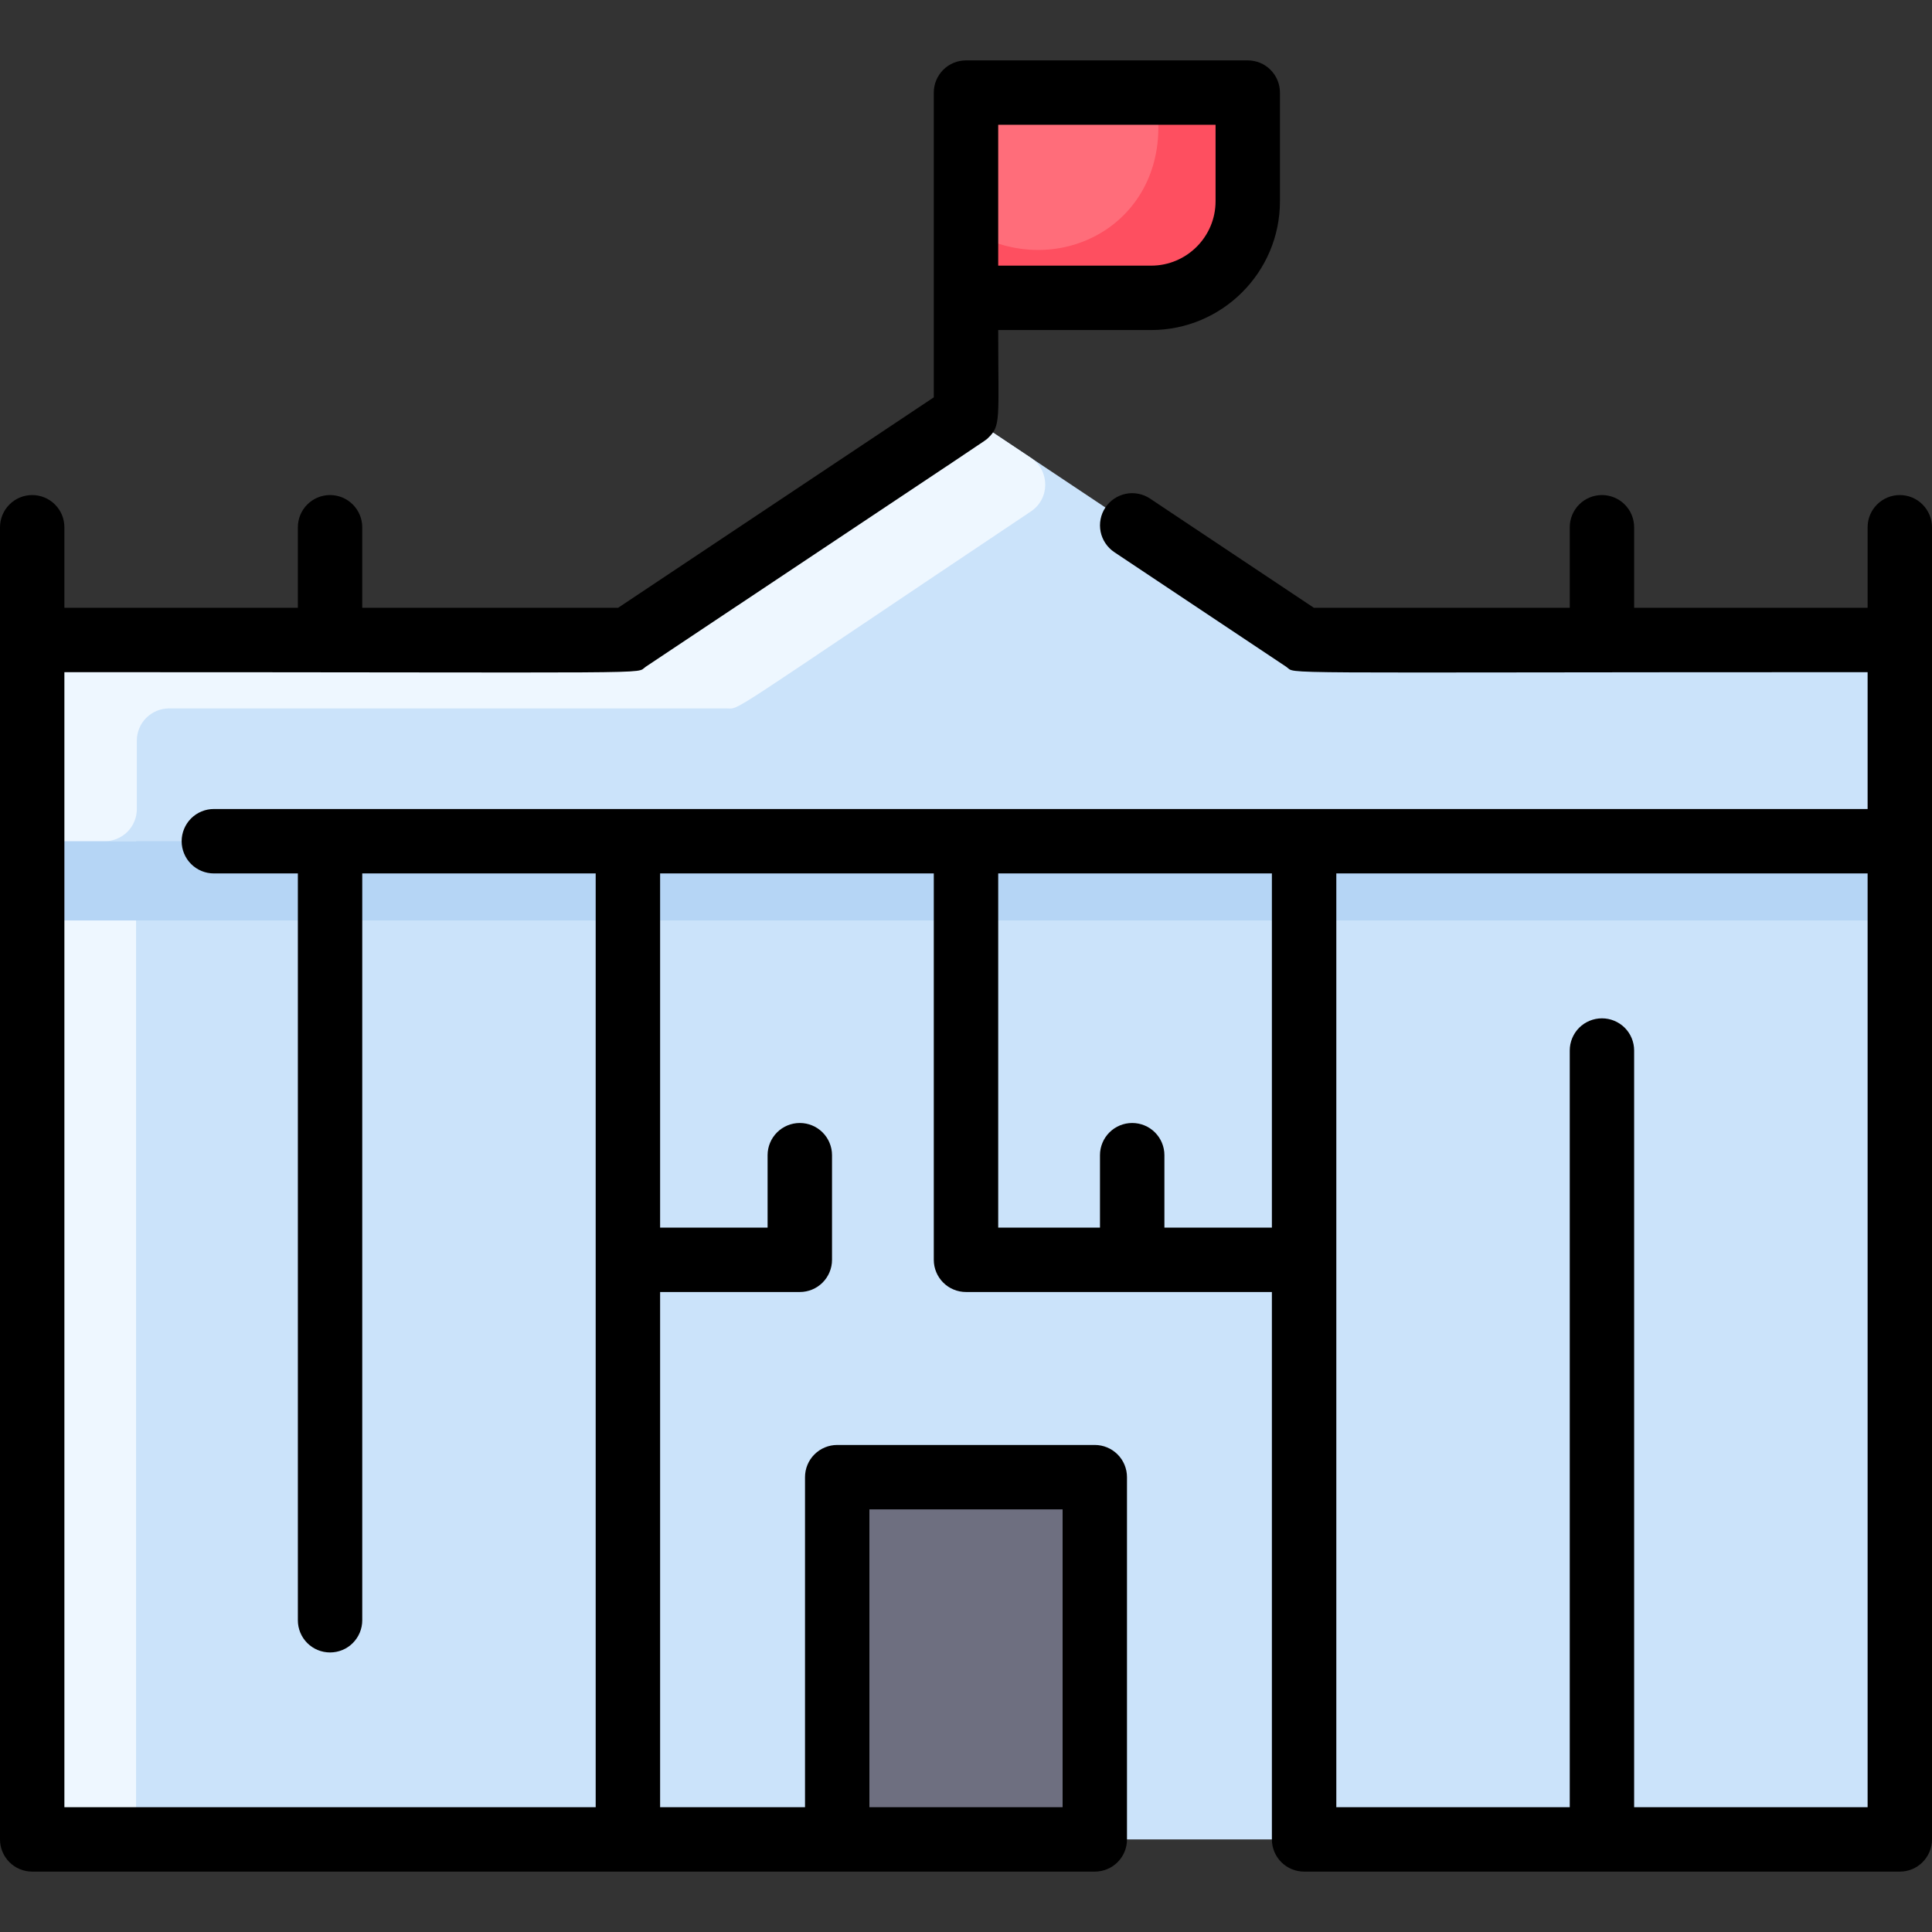 <?xml version="1.0" encoding="UTF-8"?> <svg xmlns="http://www.w3.org/2000/svg" width="46" height="46" viewBox="0 0 46 46" fill="none"><rect x="0" y="0" width="46" height="46" fill="#333333" stroke="none"/> <path d="M44.467 15.238C30.157 15.238 31.136 15.295 30.857 15.109L23.425 10.154C23.299 10.07 23.151 10.026 23 10.026C22.849 10.026 22.701 10.07 22.575 10.154C14.469 15.559 15.048 15.238 14.718 15.238H1.533C1.33 15.238 1.135 15.318 0.991 15.462C0.847 15.606 0.767 15.801 0.767 16.004V43.029C0.767 43.233 0.847 43.428 0.991 43.571C1.135 43.715 1.33 43.796 1.533 43.796H44.467C44.67 43.796 44.865 43.715 45.009 43.571C45.153 43.428 45.233 43.233 45.233 43.029V16.004C45.233 15.801 45.153 15.606 45.009 15.462C44.865 15.318 44.67 15.238 44.467 15.238Z" fill="#CBE3FA"></path> <path d="M26.066 35.937V43.796H19.933V35.937C19.933 35.734 20.014 35.539 20.158 35.395C20.301 35.252 20.496 35.171 20.7 35.171H25.3C25.503 35.171 25.698 35.252 25.842 35.395C25.986 35.539 26.066 35.734 26.066 35.937Z" fill="#6E6F80"></path> <path d="M29.708 2.971V4.792C29.708 6.062 28.679 7.092 27.408 7.092H23V2.204H28.942C29.145 2.204 29.34 2.285 29.484 2.429C29.628 2.573 29.708 2.768 29.708 2.971Z" fill="#FF6D7A"></path> <path d="M29.708 2.971V4.792C29.708 6.062 28.679 7.092 27.408 7.092H23V5.44C25.039 6.727 27.622 5.467 27.58 2.971C27.573 2.547 27.923 2.204 28.347 2.204H28.942C29.145 2.204 29.34 2.285 29.484 2.429C29.628 2.573 29.708 2.768 29.708 2.971Z" fill="#FE4F60"></path> <path d="M24.545 10.901C25 11.204 25.001 11.872 24.547 12.176C17.139 17.131 17.643 16.867 17.305 16.867H4.025C3.822 16.867 3.627 16.948 3.483 17.091C3.339 17.235 3.258 17.43 3.258 17.633V19.262C3.258 19.466 3.177 19.661 3.034 19.805C2.89 19.948 2.695 20.029 2.492 20.029H0.767V16.004C0.767 15.801 0.847 15.606 0.991 15.462C1.135 15.318 1.33 15.238 1.533 15.238C15.802 15.238 14.861 15.295 15.143 15.109L22.575 10.154C22.701 10.07 22.849 10.026 23 10.026C23.151 10.026 23.299 10.07 23.425 10.154L24.545 10.901ZM2.517 43.796H1.533C1.33 43.796 1.135 43.715 0.991 43.571C0.847 43.428 0.767 43.233 0.767 43.029V20.029H3.24L3.24 43.042C3.246 43.453 2.929 43.796 2.517 43.796Z" fill="#EEF7FF"></path> <path d="M45.233 20.029V21.149C45.233 21.573 44.89 21.916 44.467 21.916H1.533C1.11 21.916 0.767 21.573 0.767 21.149V20.029H45.233Z" fill="#B5D5F5"></path> <path d="M45.233 11.787C45.03 11.787 44.835 11.868 44.691 12.012C44.547 12.156 44.467 12.351 44.467 12.554V14.471H38.908V12.554C38.908 12.351 38.828 12.156 38.684 12.012C38.54 11.868 38.345 11.787 38.142 11.787C37.938 11.787 37.743 11.868 37.599 12.012C37.456 12.156 37.375 12.351 37.375 12.554V14.471H31.282L27.382 11.871C27.299 11.815 27.205 11.776 27.106 11.757C27.007 11.737 26.905 11.737 26.807 11.757C26.708 11.777 26.614 11.816 26.53 11.872C26.447 11.928 26.375 12 26.319 12.084C26.263 12.167 26.224 12.261 26.205 12.36C26.185 12.459 26.186 12.56 26.205 12.659C26.225 12.758 26.264 12.852 26.32 12.935C26.376 13.019 26.448 13.091 26.532 13.147L30.625 15.876C30.901 16.06 29.809 16.004 44.467 16.004V19.262H5.092C4.888 19.262 4.693 19.343 4.549 19.487C4.406 19.631 4.325 19.826 4.325 20.029C4.325 20.233 4.406 20.427 4.549 20.571C4.693 20.715 4.888 20.796 5.092 20.796H7.092V38.578C7.092 38.781 7.172 38.976 7.316 39.12C7.46 39.264 7.655 39.344 7.858 39.344C8.062 39.344 8.257 39.264 8.4 39.12C8.544 38.976 8.625 38.781 8.625 38.578V20.796H14.183V43.029H1.533V16.004C16.186 16.004 15.098 16.06 15.375 15.875C24.055 10.09 23.444 10.503 23.52 10.433C23.838 10.137 23.767 9.998 23.767 7.858H27.408C29.099 7.858 30.475 6.483 30.475 4.792V2.204C30.475 2.001 30.394 1.806 30.25 1.662C30.107 1.518 29.912 1.438 29.708 1.438H23C22.797 1.438 22.602 1.518 22.458 1.662C22.314 1.806 22.233 2.001 22.233 2.204V9.461L14.718 14.471H8.625V12.554C8.625 12.351 8.544 12.156 8.4 12.012C8.257 11.868 8.062 11.787 7.858 11.787C7.655 11.787 7.46 11.868 7.316 12.012C7.172 12.156 7.092 12.351 7.092 12.554V14.471H1.533V12.554C1.533 12.351 1.453 12.156 1.309 12.012C1.165 11.868 0.97 11.787 0.767 11.787C0.563 11.787 0.368 11.868 0.225 12.012C0.081 12.156 0 12.351 0 12.554L0 43.796C0 43.999 0.081 44.194 0.225 44.338C0.368 44.482 0.563 44.562 0.767 44.562H26.067C26.27 44.562 26.465 44.482 26.609 44.338C26.753 44.194 26.833 43.999 26.833 43.796V35.171C26.833 34.968 26.753 34.773 26.609 34.629C26.465 34.485 26.27 34.404 26.067 34.404H19.933C19.73 34.404 19.535 34.485 19.391 34.629C19.247 34.773 19.167 34.968 19.167 35.171V43.029H15.717V30.762H19.043C19.246 30.762 19.441 30.682 19.585 30.538C19.729 30.394 19.81 30.199 19.81 29.996V27.504C19.81 27.301 19.729 27.106 19.585 26.962C19.441 26.818 19.246 26.738 19.043 26.738C18.84 26.738 18.645 26.818 18.501 26.962C18.357 27.106 18.276 27.301 18.276 27.504V29.229H15.717V20.796H22.233V29.996C22.233 30.199 22.314 30.394 22.458 30.538C22.602 30.682 22.797 30.762 23 30.762H30.283V43.796C30.283 43.999 30.364 44.194 30.508 44.338C30.652 44.482 30.847 44.562 31.05 44.562H45.233C45.437 44.562 45.632 44.482 45.775 44.338C45.919 44.194 46 43.999 46 43.796V12.554C46 12.351 45.919 12.156 45.775 12.012C45.632 11.868 45.437 11.787 45.233 11.787ZM23.767 2.971H28.942V4.792C28.942 5.637 28.254 6.325 27.408 6.325H23.767V2.971ZM20.7 35.938H25.3V43.029H20.7V35.938ZM27.724 29.229V27.504C27.724 27.301 27.643 27.106 27.499 26.962C27.355 26.818 27.16 26.738 26.957 26.738C26.754 26.738 26.559 26.818 26.415 26.962C26.271 27.106 26.19 27.301 26.19 27.504V29.229H23.767V20.796H30.283V29.229H27.724ZM38.908 43.029V25.012C38.908 24.809 38.828 24.614 38.684 24.47C38.54 24.327 38.345 24.246 38.142 24.246C37.938 24.246 37.743 24.327 37.599 24.47C37.456 24.614 37.375 24.809 37.375 25.012V43.029H31.817V20.796H44.467V43.029H38.908Z" fill="black"></path> </svg> 